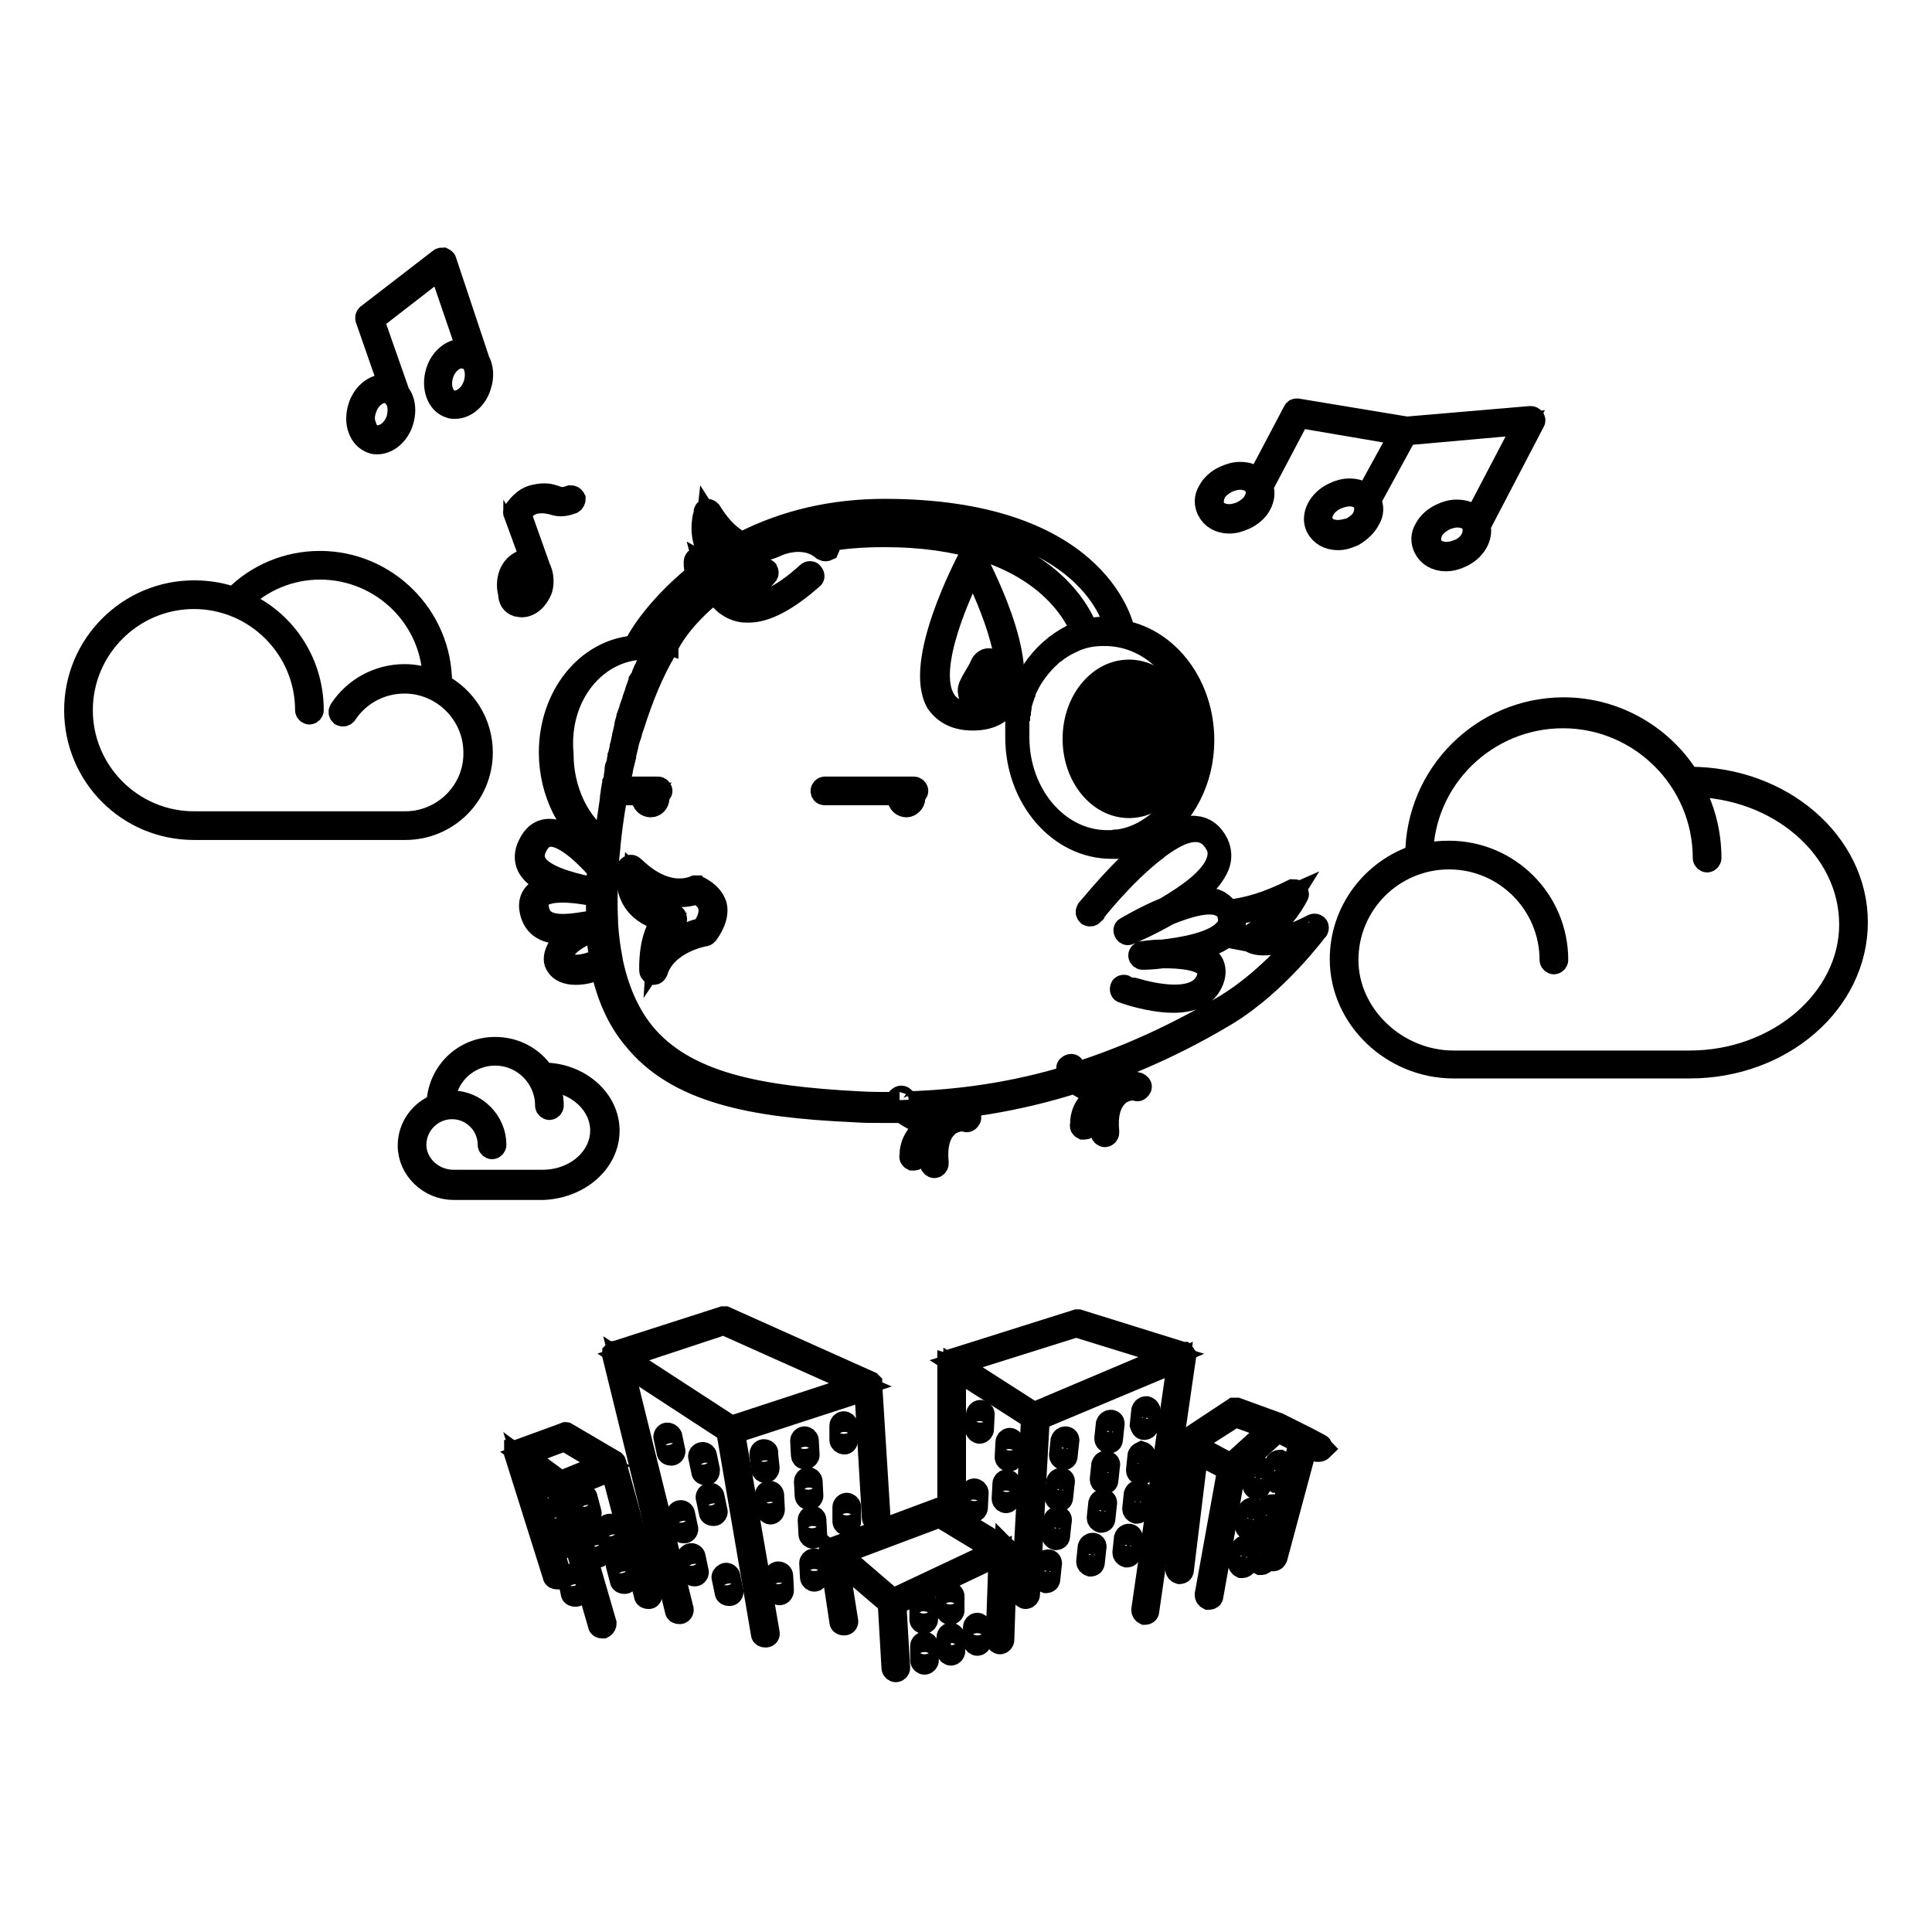 <?xml version="1.0" encoding="utf-8"?>
<!-- Svg Vector Icons : http://www.onlinewebfonts.com/icon -->
<!DOCTYPE svg PUBLIC "-//W3C//DTD SVG 1.1//EN" "http://www.w3.org/Graphics/SVG/1.1/DTD/svg11.dtd">
<svg version="1.1" xmlns="http://www.w3.org/2000/svg" xmlns:xlink="http://www.w3.org/1999/xlink" x="0px" y="0px" viewBox="0 0 256 256" enable-background="new 0 0 256 256" xml:space="preserve">
<g><g><path stroke-width="3" fill-opacity="0" stroke="#000000"  d="M128,39.2"/><path stroke-width="3" fill-opacity="0" stroke="#000000"  d="M85.2,105.8c0,0.6,0.5,1,1,1c0.6,0,1-0.5,1-1c0-0.2-0.1-0.4-0.2-0.6h0.2c0.2,0,0.4-0.2,0.4-0.4s-0.2-0.4-0.4-0.4h-5.4c-0.2,0-0.4,0.2-0.4,0.4s0.2,0.4,0.4,0.4h3.6C85.2,105.4,85.2,105.5,85.2,105.8z"/><path stroke-width="3" fill-opacity="0" stroke="#000000"  d="M92.4,117.5c-0.1,0-0.2,0-0.3,0c-0.7,0.3-1.4,0.4-2.1,0.4c-3.4,0-6-3-6.1-3c-0.1-0.1-0.3-0.2-0.4-0.1c-0.1,0-0.3,0.2-0.3,0.3c-0.2,2,0.2,3.7,1.3,4.9c1.1,1.2,2.5,1.7,3.5,1.9c-2,2-1.8,6.5-1.8,6.7c0,0.2,0.2,0.4,0.4,0.4c0,0,0,0,0,0c0.2,0,0.3-0.1,0.4-0.3c1.2-3.9,6.3-4.8,6.4-4.8c0.1,0,0.2-0.1,0.3-0.2c1-1.4,1.4-2.7,1.1-3.8C94.2,118.2,92.5,117.6,92.4,117.5z M93.1,123.1c-0.8,0.2-4.2,1-6,3.7c0.1-1.7,0.6-3.9,2.2-4.7c0.2-0.1,0.3-0.3,0.2-0.5c0-0.2-0.2-0.3-0.4-0.3c0,0-2.5-0.1-3.9-1.8c-0.8-0.9-1.2-2-1.1-3.4c1.1,1,3.3,2.6,6,2.6c0.7,0,1.5-0.1,2.2-0.4c0.4,0.2,1.4,0.7,1.7,1.8C94.2,121,93.9,122,93.1,123.1z"/><path stroke-width="3" fill-opacity="0" stroke="#000000"  d="M109.3,105.2h10c-0.1,0.2-0.2,0.4-0.2,0.6c0,0.6,0.5,1,1,1s1-0.5,1-1c0-0.2-0.1-0.4-0.2-0.6h0.2c0.2,0,0.4-0.2,0.4-0.4s-0.2-0.4-0.4-0.4h-11.8c-0.2,0-0.4,0.2-0.4,0.4S109,105.2,109.3,105.2z"/><path stroke-width="3" fill-opacity="0" stroke="#000000"  d="M142.3,97.9c0,5,3.3,9,7.3,9c4,0,7.3-4,7.3-9c0-5-3.3-9-7.3-9C145.6,88.9,142.3,92.9,142.3,97.9z M148.5,106.1h0.2v-8.5c0,0,0-1.3,0.9-1.3c0.9,0,0.9,1.3,0.9,1.3v8.5h0.2c-0.4,0.1-0.7,0.1-1.1,0.1C149.2,106.2,148.8,106.2,148.5,106.1z M149.6,89.5c3.7,0,6.7,3.8,6.7,8.4c0,3.9-2.2,7.2-5.1,8.1v-8.5c0-0.7-0.3-1.9-1.5-1.9c-1.2,0-1.5,1.3-1.5,1.9v8.5c-3-0.9-5.2-4.2-5.2-8.1C142.9,93.2,145.9,89.5,149.6,89.5z"/><path stroke-width="3" fill-opacity="0" stroke="#000000"  d="M147.3,103.2l0.5,0.3v-6.9c0-0.2,0.1-1.8,1.9-1.8c1.9,0,1.9,1.6,1.9,1.8v6.9l0.5-0.3c1.6-1.1,2.5-3.1,2.5-5.3c0-3.4-2.2-6.1-5-6.1c-2.7,0-5,2.7-5,6.1C144.6,100.1,145.6,102.1,147.3,103.2z M149.6,92.3c2.4,0,4.4,2.5,4.4,5.5c0,1.8-0.7,3.4-1.8,4.4v-5.7c0-0.8-0.5-2.4-2.5-2.4s-2.5,1.5-2.5,2.4v5.8c-1.2-1-1.9-2.7-1.9-4.5C145.2,94.8,147.2,92.3,149.6,92.3z"/><path stroke-width="3" fill-opacity="0" stroke="#000000"  d="M72.9,99.7c0,5.3,2.5,10.2,6.4,12.8c0,0.5-0.1,1.1-0.1,1.6c-1.9-2-4.3-4.1-6.4-4.1c-1.2,0-2.1,0.7-2.7,2c-0.5,1-0.5,2-0.1,2.8c0.6,1.2,2,2,3.7,2.6c-1.4,0.1-2.4,0.5-2.9,1.1c-0.4,0.5-0.6,1.1-0.5,1.9c0.3,2.1,1.7,3.2,4.2,3.2l0,0c0.7,0,1.4-0.1,2.1-0.2c-1.2,0.6-2.2,1.4-2.7,2.4c-0.5,1-0.4,1.7-0.1,2.1c0.4,0.7,1.3,1.1,2.5,1.1l0,0c1.1,0,2.3-0.3,3.4-0.9c0.8,3.8,2.2,7,4.3,9.5c5.7,7.1,15.7,9,29.1,9.6c1.3,0.1,2.6,0.1,4,0.1c0.8,0,1.6,0,2.4,0c0.8,0.6,2,1.3,3.6,1.8c-2.1,1.3-2.4,3.1-2.4,3.8c0,0.1,0,0.1,0,0.2c-0.1,0.2,0,0.4,0.2,0.5c0,0,0.1,0,0.2,0c0.2,0,0.3-0.1,0.4-0.2c0-0.1,0-0.2,0.1-0.4c0.1-0.7,0.3-2.4,2.6-3.5c-0.7,1.1-1,2.7-0.8,4.6c0,0.1,0,0.1,0,0.1c0,0.2,0.2,0.4,0.4,0.4s0.4-0.2,0.4-0.4c0,0,0-0.1,0-0.2c-0.2-2.1,0.2-3.7,1.2-4.7c0,0,0,0,0,0c0,0,0,0,0-0.1c1-0.7,1.9-0.9,2.6-0.7c0.2,0.1,0.4-0.1,0.5-0.3s-0.1-0.4-0.3-0.5c-1-0.3-2.1,0-3.4,0.9c-1.6-0.2-2.9-0.8-3.9-1.4c6.3-0.3,13.6-1.3,21.5-3.8c0.8,0.6,1.9,1.2,3.3,1.6c-2.2,1.3-2.4,3.1-2.4,3.8c0,0.1,0,0.1,0,0.2c-0.1,0.2,0,0.4,0.2,0.5c0,0,0.1,0,0.2,0c0.2,0,0.3-0.1,0.4-0.2c0-0.1,0-0.2,0.1-0.4c0.1-0.7,0.3-2.4,2.6-3.5c-0.7,1.1-1,2.7-0.8,4.6c0,0.1,0,0.1,0,0.1c0,0.2,0.2,0.4,0.4,0.4s0.4-0.2,0.4-0.4c0,0,0-0.1,0-0.2c-0.2-2.1,0.2-3.7,1.2-4.7c0,0,0,0,0,0c0,0,0,0,0-0.1c1-0.7,1.9-0.9,2.6-0.7c0.2,0.1,0.4-0.1,0.5-0.3c0.1-0.2-0.1-0.4-0.3-0.5c-1-0.3-2.1,0-3.4,0.9c-1.7-0.2-3-0.8-3.9-1.4c6.1-2,12.5-4.8,19-8.7c6.9-4.2,11.9-11.2,12-11.2c0.1-0.1,0.1-0.4,0-0.5c-0.1-0.1-0.3-0.2-0.5-0.1c-4.5,2.3-6.7,2.4-7.7,2.2c4-2.8,5.5-6,5.6-6.2c0.1-0.1,0-0.3-0.1-0.5c-0.1-0.1-0.3-0.1-0.5-0.1c-3.2,1.6-6.1,2.5-8.6,2.7c-0.3-0.5-0.7-0.9-1.2-1.2c-1.1-0.6-2.8-0.5-4.5,0c2-1.4,3.7-3.1,4.4-4.8c0.4-1,0.3-2-0.1-2.9c-0.7-1.4-1.7-2.1-3-2.2c-1.6-0.1-3.4,0.7-5.3,2c0.1-0.3,0.1-0.6,0.2-1c3.7-2.6,6.2-7.2,6.2-12.5c0-7.2-4.5-13.2-10.5-14.4c-0.3-1.5-4.1-16.1-31.7-16.1c-6.9,0-13.2,1.5-18.7,4.3c0,0-0.1,0-0.1,0.1c-1.6-0.7-3-2.1-4.3-4.2c-0.1-0.1-0.2-0.2-0.4-0.2c-0.2,0-0.3,0.1-0.3,0.3c0,0.1-0.9,3,0.6,5.2c0.3,0.4,0.6,0.7,1,1c-0.2,0.1-0.5,0.3-0.7,0.5c0,0-0.1,0.1-0.1,0.1c-0.5-0.1-1-0.3-1.5-0.6c-0.1-0.1-0.3-0.1-0.4,0c-0.1,0-0.2,0.2-0.2,0.3c0,0-0.1,0.8,0.3,1.7c-6,4.9-8.1,9.1-8.3,9.6C77.7,86.2,72.9,92.3,72.9,99.7z M74.6,122.6c-2.1,0-3.2-0.7-3.4-2.5c-0.1-0.5,0-0.9,0.3-1.2c0.5-0.5,1.5-0.8,3-0.8c0.9,0,2,0.1,3.2,0.3c0.2,0,0.4-0.1,0.5-0.3c0-0.2-0.1-0.4-0.3-0.5c-2.6-0.6-6.1-1.5-7-3.3c-0.3-0.6-0.3-1.3,0.1-2.1c0.5-1,1.1-1.5,2-1.5c1.5,0,3.7,1.6,6.3,4.5c-0.2,2.5-0.2,4.7-0.1,6.8C77.6,122.3,75.9,122.6,74.6,122.6L74.6,122.6L74.6,122.6z M76.4,128L76.4,128c-0.9,0-1.5-0.2-1.8-0.7c-0.2-0.4-0.1-0.9,0.1-1.3c0.7-1.3,2.7-2.3,4.4-2.9c0.1,1.4,0.3,2.7,0.5,4C78.6,127.6,77.4,128,76.4,128z M158.4,97.8c0,5.1-2.4,9.6-5.9,11.9c0,0,0,0,0,0c-1.3,0.9-2.8,1.5-4.3,1.7c0,0,0,0-0.1,0c-0.2,0-0.4,0-0.6,0.1c0,0-0.1,0-0.1,0c-0.2,0-0.5,0-0.7,0c-6.5,0-11.8-6.2-11.8-13.8c0-0.2,0-0.4,0-0.6c0-0.1,0-0.1,0-0.2c0-0.1,0-0.3,0-0.4c0-0.1,0-0.1,0-0.2c0-0.1,0-0.3,0-0.4c0-0.1,0-0.1,0-0.2c0-0.2,0-0.4,0.1-0.6c0,0,0-0.1,0-0.2c0-0.1,0-0.3,0.1-0.5c0-0.1,0-0.1,0-0.2c0-0.1,0.1-0.3,0.1-0.4c0-0.1,0-0.1,0-0.2c0-0.2,0.1-0.4,0.1-0.5c0,0,0,0,0,0c0.1-0.2,0.1-0.4,0.2-0.6c0,0,0,0,0,0c0.1-0.2,0.1-0.4,0.2-0.6c0,0,0,0,0-0.1c0.7-1.8,1.8-3.3,3.1-4.6c0,0,0,0,0,0c0.1-0.1,0.3-0.2,0.4-0.4c0,0,0,0,0,0c0.1-0.1,0.3-0.2,0.4-0.3c0.1-0.1,0.2-0.1,0.3-0.2c0,0,0,0,0.1-0.1c0.8-0.6,1.6-1,2.5-1.4c0,0,0,0,0,0c1.2-0.5,2.4-0.7,3.7-0.7C153.1,84,158.4,90.2,158.4,97.8z M147.9,83.3c-0.4,0-0.8-0.1-1.3-0.1c-0.9,0-1.8,0.1-2.6,0.3c-0.8-2.2-5.9-13.3-27-13.3c-3.3,0-6.5,0.3-9.4,1c0,0,0,0-0.1,0c-2.6-0.8-5.1,0.4-5.2,0.5c0,0-1.3,0.7-3.1,0.4c5.3-2.6,11.2-3.9,17.8-3.9C143.1,68.2,147.4,81.1,147.9,83.3z M96.4,74.5c-0.4,0-0.8,0-1.2,0c0.1-0.1,0.3-0.2,0.4-0.3C95.8,74.3,96.1,74.5,96.4,74.5z M99.7,74.9c0.2,0,0.3-0.2,0.3-0.5c0-0.2-0.2-0.4-0.4-0.4c-2.5,0-4.2-0.6-5.1-1.8c-0.8-1.1-0.8-2.6-0.7-3.5c1.4,2.2,3.1,3.5,5,4c2.3,0.6,3.9-0.4,4-0.4c0,0,3.6-1.8,6.3,0.5c0.2,0.1,0.4,0.1,0.6,0c0.1-0.2,0.1-0.4,0-0.6c-0.2-0.2-0.5-0.4-0.7-0.5c2.6-0.5,5.3-0.7,8.2-0.7c20.5,0,25.4,10.6,26.2,12.7c-1,0.3-1.9,0.8-2.8,1.4c0,0-0.1,0.1-0.1,0.1c-0.1,0.1-0.2,0.1-0.3,0.2c-0.1,0.1-0.2,0.1-0.3,0.2c0,0-0.1,0.1-0.1,0.1c-1.8,1.4-3.3,3.4-4.3,5.7c0,0,0,0,0,0.1c-0.1,0.2-0.1,0.4-0.2,0.6c0,0,0,0,0,0.1c-0.1,0.2-0.1,0.4-0.2,0.6c0,0,0,0,0,0.1c0,0.2-0.1,0.4-0.1,0.5c0,0.1,0,0.1,0,0.2c0,0.1-0.1,0.3-0.1,0.4c0,0.1,0,0.2,0,0.2c0,0.1-0.1,0.3-0.1,0.4c0,0.1,0,0.1,0,0.2c0,0.2-0.1,0.4-0.1,0.6c0,0.1,0,0.1,0,0.2c0,0.1,0,0.3,0,0.5c0,0.1,0,0.2,0,0.2c0,0.1,0,0.3,0,0.5c0,0.1,0,0.1,0,0.2c0,0.2,0,0.5,0,0.7c0,8,5.6,14.6,12.6,14.6c0.2,0,0.5,0,0.7,0c0,0,0.1,0,0.1,0c0.2,0,0.4,0,0.6,0c0,0,0,0,0.1,0c0.2,0,0.4-0.1,0.6-0.1h0c1.2-0.2,2.3-0.7,3.3-1.3c-0.1,0.4-0.1,0.7-0.2,1.1c-4.2,3.3-8.1,8.3-8.4,8.6c-0.1,0.2-0.1,0.4,0.1,0.6c0.2,0.1,0.4,0.1,0.6-0.1c0-0.1,4.1-5.3,8.3-8.5c0,0,0.1,0,0.1-0.1c2-1.5,3.9-2.6,5.6-2.4c1,0.1,1.8,0.7,2.4,1.8c0.4,0.7,0.4,1.5,0.1,2.3c-0.8,2.3-4,4.5-6.9,6.2c-2.7,1.1-5,2.5-5.2,2.6c-0.2,0.1-0.2,0.3-0.1,0.5c0.1,0.2,0.3,0.3,0.5,0.2c0.2-0.1,2.6-1.1,5.2-2.6c2.7-1.1,5.5-1.9,7-1.1c0.7,0.3,1,0.9,1.1,1.8c0,0.6-0.1,1.1-0.6,1.5c-1.5,1.7-5.6,2.4-8.3,2.7c-1.4,0-2.5,0.2-2.6,0.2c-0.2,0-0.4,0.2-0.4,0.4c0,0.2,0.2,0.4,0.4,0.4c0.1,0,1.2,0,2.7-0.2c2.2,0,4.7,0.2,5.7,1.2c0.3,0.4,0.4,0.8,0.3,1.4c-0.2,0.9-0.8,1.6-1.6,2c-3.1,1.6-9.3-0.7-9.4-0.7c-0.2-0.1-0.5,0-0.5,0.2c-0.1,0.2,0,0.5,0.2,0.5c0.2,0.1,3.6,1.3,6.7,1.3c1.2,0,2.4-0.2,3.3-0.7c1-0.5,1.7-1.4,2-2.5c0.2-0.8,0.1-1.6-0.4-2.2c-0.6-0.6-1.6-1-2.7-1.3c2.1-0.5,4.2-1.2,5.2-2.4c0.6-0.6,0.8-1.3,0.7-2.1c0-0.2,0-0.3-0.1-0.5c2.2-0.2,4.8-1,7.5-2.2c-0.8,1.3-2.5,3.4-5.3,5.2c-0.1,0.1-0.2,0.2-0.2,0.3c0,0.1,0,0.2,0.1,0.3c0.2,0.2,1.9,1.5,7.6-1.1c-1.8,2.2-5.8,6.7-10.7,9.7c-6.7,4-13.2,6.9-19.4,8.9c-0.6-0.4-0.9-0.8-0.9-0.8c-0.1-0.2-0.4-0.2-0.6,0c-0.2,0.1-0.2,0.4,0,0.6c0,0,0.2,0.2,0.6,0.6c-8,2.5-15.5,3.4-21.8,3.6c-0.4-0.4-0.7-0.6-0.7-0.6c-0.1-0.2-0.4-0.2-0.6,0c-0.2,0.1-0.2,0.4,0,0.6c0,0,0,0.1,0.1,0.1c-2,0-3.8,0-5.5-0.1c-13.1-0.7-23-2.5-28.5-9.3c-2-2.5-3.4-5.7-4.2-9.6c0,0,0-0.1,0-0.1c-0.3-1.5-0.5-3.1-0.6-4.7c0,0,0-0.1,0-0.1c0,0,0,0,0-0.1c-0.1-2.2-0.1-4.6,0.1-7.2c0,0,0-0.1,0-0.1c0-0.8,0.1-1.7,0.2-2.6c0,0,0,0,0-0.1c0.2-2.1,0.5-4.3,0.9-6.5c0.1-0.5,0.2-1,0.3-1.4c0.1-0.3,0.1-0.7,0.2-1c0-0.1,0-0.3,0.1-0.5c0.1-0.4,0.2-0.7,0.2-1.1c0-0.1,0-0.2,0.1-0.3c0.1-0.4,0.2-0.8,0.3-1.2c0,0,0-0.1,0-0.2c0.1-0.4,0.2-0.8,0.3-1.2c0,0,0-0.1,0-0.1c0.1-0.4,0.2-0.8,0.4-1.3c0,0,0,0,0,0c0.1-0.4,0.2-0.8,0.4-1.3v0c1.2-3.8,2.6-7.2,4.4-10.2l0,0c0,0,0-0.1,0.1-0.1c0-0.1,0-0.1,0-0.2c0.2-0.4,1.7-3.6,6.4-7.3c0.3,0.6,1.2,2.1,3.2,2.6c0.4,0.1,0.8,0.1,1.2,0.1c2.3,0,5.1-1.5,8.4-4.4c0.2-0.1,0.2-0.4,0-0.6c-0.1-0.2-0.4-0.2-0.6,0c-3.5,3.2-6.6,4.6-8.8,4c-1.2-0.3-1.9-1.1-2.3-1.6c3.6,0.6,5.7-2.3,5.7-2.3c0.1-0.1,0.1-0.3,0-0.5c-0.1-0.1-0.3-0.2-0.5-0.1c-4.3,1.6-6.1,1.2-7,0.6c-0.5-0.4-0.7-0.9-0.8-1.3C95.4,76,99.5,75,99.7,74.9z M99,76.9c-0.9,0.6-2.2,1.1-3.9,0.7c0,0,0.1-0.1,0.1-0.1C96.2,77.5,97.5,77.3,99,76.9z M92.6,76.3c0.1,0.1,0.2,0.2,0.4,0.4c0.3,0.3,0.7,0.4,1.2,0.6c-4.7,3.7-6.5,6.9-7,7.8h-2.3C85.7,83.7,87.9,80.2,92.6,76.3z M85.5,85.9c0.4,0,0.8,0,1.2,0.1c0,0,0,0,0,0.1c-0.1,0.3-0.3,0.5-0.4,0.8c0,0.1-0.1,0.2-0.1,0.3c-0.1,0.3-0.3,0.5-0.4,0.8c0,0.1-0.1,0.2-0.1,0.3c-0.1,0.3-0.3,0.5-0.4,0.8c0,0.1-0.1,0.2-0.1,0.3c-0.1,0.3-0.2,0.5-0.4,0.8c0,0.1-0.1,0.2-0.1,0.3c-0.1,0.3-0.2,0.5-0.3,0.8c0,0.1-0.1,0.2-0.1,0.4c-0.1,0.3-0.2,0.5-0.3,0.8c0,0.1-0.1,0.3-0.1,0.4c-0.1,0.3-0.2,0.5-0.3,0.8c0,0.1-0.1,0.3-0.1,0.4c-0.1,0.3-0.2,0.5-0.3,0.8c0,0.1-0.1,0.3-0.1,0.5c-0.1,0.3-0.2,0.5-0.2,0.8c0,0.2-0.1,0.3-0.1,0.5c-0.1,0.3-0.1,0.5-0.2,0.8c0,0.2-0.1,0.4-0.1,0.6c-0.1,0.3-0.1,0.5-0.2,0.8c0,0.2-0.1,0.4-0.1,0.6c-0.1,0.2-0.1,0.5-0.2,0.7c0,0.2-0.1,0.4-0.1,0.6c0,0.2-0.1,0.5-0.2,0.7s-0.1,0.5-0.1,0.7c0,0.2-0.1,0.5-0.1,0.7c0,0.3-0.1,0.6-0.2,0.8c0,0.2-0.1,0.4-0.1,0.6c-0.1,0.4-0.1,0.8-0.2,1.3c0,0.1,0,0.1,0,0.2c-0.3,2.1-0.6,4-0.8,5.9c-3.6-2.5-5.7-7-5.7-11.8C73.8,92.1,79,85.9,85.5,85.9z"/><path stroke-width="3" fill-opacity="0" stroke="#000000"  d="M128.9,95.3c2.1,0,3.7-0.7,4.5-2.2c3.2-5.3-3.9-18.5-4.2-19.1l-0.4-0.7l-0.4,0.7c-0.3,0.6-7.3,13.8-4.2,19.1C125.2,94.5,126.7,95.3,128.9,95.3z M128.9,75.1c1.4,2.8,6.4,13.3,3.8,17.6c-0.7,1.2-2,1.8-3.8,1.8s-3.1-0.6-3.8-1.8C122.5,88.4,127.5,77.9,128.9,75.1z"/><path stroke-width="3" fill-opacity="0" stroke="#000000"  d="M130,93.8c0.5,0,1-0.4,1.5-1.1c1.6-2.3,1-3.9,0.7-4.4c-0.3-0.6-0.7-0.9-1.2-0.9c-0.4,0-0.8,0.3-1,0.8c-0.1,0.3-0.4,0.8-0.7,1.3c-0.6,1-0.9,1.6-0.9,2C128.5,92.6,129,93.8,130,93.8z M130,90c0.3-0.6,0.6-1.1,0.7-1.5c0-0.1,0.1-0.3,0.2-0.3c0.1,0,0.3,0.1,0.5,0.4c0.4,0.7,0.4,2-0.7,3.5c-0.5,0.7-0.7,0.7-0.8,0.7c-0.3,0-0.6-0.7-0.7-1.3C129.3,91.4,129.8,90.6,130,90z"/><path stroke-width="3" fill-opacity="0" stroke="#000000"  d="M181.4,68.8c0.5-0.8,0.5-1.7,0.1-2.5l0,0l4.8-8.8c0,0,0,0,0.1,0l15.7-1.4l-6.6,12.6c-0.6-0.7-1.4-1-2.5-1c-0.7,0-1.4,0.2-2,0.5c-0.9,0.4-1.7,1.1-2.1,1.9c-0.5,0.8-0.5,1.7-0.1,2.5c0.5,1,1.5,1.6,2.8,1.6c0.7,0,1.4-0.2,2-0.5c1.8-0.8,2.8-2.6,2.4-4l7.2-13.8c0.1-0.1,0.1-0.3,0-0.4c-0.1-0.1-0.2-0.2-0.4-0.2l-16.4,1.4l-14.5-2.4c-0.2,0-0.3,0-0.4,0.2l-4.8,9.1c-0.6-0.6-1.4-0.9-2.4-0.9c-0.7,0-1.3,0.2-2,0.5c-0.9,0.4-1.7,1.1-2.1,1.9c-0.5,0.8-0.5,1.7-0.1,2.5c0.5,1,1.5,1.6,2.8,1.6c0.7,0,1.3-0.2,2-0.5c0.9-0.4,1.7-1.1,2.1-1.9c0.4-0.8,0.5-1.6,0.2-2.3l4.9-9.3l13.5,2.3l-4.5,8.2c-0.6-0.5-1.3-0.8-2.3-0.8c-0.7,0-1.4,0.2-2,0.5c-2,0.9-3,2.9-2.3,4.4c0.5,1,1.5,1.6,2.8,1.6c0.7,0,1.3-0.2,2-0.5C180.3,70.3,181,69.6,181.4,68.8z M193.4,72.9c-0.5,0.2-1.1,0.4-1.7,0.4c-1,0-1.8-0.4-2.1-1.1c-0.2-0.5-0.2-1.1,0.1-1.8c0.3-0.7,1-1.2,1.7-1.6c0.5-0.2,1.1-0.4,1.7-0.4c1,0,1.8,0.4,2.1,1.1c0,0,0,0,0,0c0,0,0,0.1,0,0.1C195.6,70.9,194.8,72.3,193.4,72.9z M166.3,66.3c-0.3,0.7-1,1.2-1.7,1.6c-0.5,0.2-1.1,0.4-1.7,0.4c-1,0-1.8-0.4-2.1-1.1c-0.2-0.5-0.2-1.1,0.1-1.8c0.3-0.7,1-1.2,1.7-1.6c0.5-0.2,1.1-0.4,1.7-0.4c1,0,1.8,0.4,2.1,1.1C166.7,65.1,166.6,65.7,166.3,66.3z M177.3,70.4c-1,0-1.8-0.4-2.1-1.1c-0.5-1.1,0.3-2.6,1.9-3.3c0.5-0.2,1.1-0.4,1.7-0.4c0.8,0,1.5,0.3,1.9,0.8c0,0.1,0.1,0.2,0.1,0.3c0.2,0.5,0.2,1.1-0.1,1.8c-0.3,0.7-1,1.2-1.7,1.6C178.5,70.2,177.9,70.4,177.3,70.4z"/><path stroke-width="3" fill-opacity="0" stroke="#000000"  d="M49.3,58.6c0.2,0.1,0.5,0.1,0.7,0.1c1.4,0,2.8-1.2,3.3-2.9c0.3-1,0.3-2,0-2.8c-0.1-0.3-0.3-0.6-0.5-0.9l-3.4-9.7l8.9-6.9l3.8,11.1c-0.1,0-0.1-0.1-0.2-0.1c-0.2-0.1-0.5-0.1-0.7-0.1c-1.4,0-2.8,1.2-3.3,2.9c-0.6,2,0.1,4.1,1.7,4.6c0.2,0.1,0.5,0.1,0.7,0.1c1.4,0,2.8-1.2,3.3-2.9c0.4-1.2,0.3-2.4-0.2-3.3c0,0,0,0,0,0L59,34.6c0-0.1-0.1-0.2-0.3-0.3c-0.1,0-0.3,0-0.4,0.1l-9.6,7.4c-0.1,0.1-0.2,0.3-0.1,0.5l3.1,8.9c0,0,0,0-0.1,0c-0.2-0.1-0.5-0.1-0.7-0.1c-1.4,0-2.8,1.2-3.3,2.9c-0.3,1-0.3,2,0,2.8C47.9,57.7,48.5,58.3,49.3,58.6z M62.9,50.9c-0.5,1.6-1.9,2.6-3.1,2.3c-1.2-0.4-1.7-2-1.2-3.6c0.4-1.3,1.5-2.3,2.6-2.3c0.2,0,0.3,0,0.5,0.1C62.9,47.6,63.4,49.3,62.9,50.9z M48.4,54.2c0.4-1.3,1.5-2.3,2.6-2.3c0.2,0,0.3,0,0.5,0.1c0.3,0.1,0.6,0.3,0.8,0.5l0.1,0.2c0,0.1,0.1,0.2,0.2,0.2c0,0.1,0.1,0.2,0.1,0.3c0.2,0.7,0.2,1.5,0,2.3c-0.5,1.6-1.9,2.6-3.1,2.3c-0.6-0.2-1-0.6-1.2-1.3C48.1,55.8,48.1,55,48.4,54.2z"/><path stroke-width="3" fill-opacity="0" stroke="#000000"  d="M68.5,80.2c0.2,0,0.4,0.1,0.6,0.1c1.1,0,2.1-0.9,2.6-2.2c0.2-0.7,0.2-1.5,0-2.2c-0.1-0.2-0.1-0.4-0.2-0.5l-2.6-7.3c0.2-0.4,1-1.3,2-1.5c1.2-0.2,1.7,0,2.3,0.1c0.6,0.2,1.3,0.4,2.6-0.1c0.2-0.1,0.3-0.3,0.3-0.5c-0.1-0.2-0.3-0.3-0.5-0.3c-1.1,0.4-1.6,0.2-2.1,0c-0.6-0.2-1.3-0.4-2.6-0.1c-1.7,0.3-2.6,2-2.7,2c0,0.1-0.1,0.2,0,0.3l2.3,6.3c-1.2-0.3-2.6,0.6-3,2.1c-0.2,0.7-0.2,1.5,0,2.2C67.5,79.5,67.9,80,68.5,80.2z M68,76.9c0.3-1,1.1-1.6,1.8-1.6c0.1,0,0.2,0,0.3,0c0.2,0.1,0.5,0.2,0.6,0.5v0c0,0,0,0.1,0.1,0.1c0,0.1,0.1,0.2,0.1,0.2c0.2,0.5,0.2,1.1,0,1.6c-0.4,1.1-1.3,1.9-2.1,1.6c-0.4-0.1-0.7-0.4-0.8-0.9C67.8,78.1,67.8,77.5,68,76.9z"/><path stroke-width="3" fill-opacity="0" stroke="#000000"  d="M223.9,103.1c-0.1,0-0.1,0-0.2,0c-3.4-5.5-9.6-9.2-16.5-9.2c-10.7,0-19.5,8.7-19.5,19.5c-5.8,1.9-10,7.3-10,13.7c0,7.8,6.8,14.3,14.9,14.3h31.3c12.2,0,22.1-8.6,22.1-19.2C246,111.7,236.1,103.1,223.9,103.1z M223.9,140.7h-31.3c-7.6,0-14.1-6.2-14.1-13.5c0-7.5,6.1-13.5,13.5-13.5c7.5,0,13.5,6.1,13.5,13.5c0,0.2,0.2,0.4,0.4,0.4s0.4-0.2,0.4-0.4c0-7.9-6.4-14.3-14.3-14.3c-1.2,0-2.4,0.1-3.6,0.5c0.1-10.2,8.5-18.4,18.7-18.4c10.3,0,18.7,8.4,18.7,18.7c0,0.2,0.2,0.4,0.4,0.4s0.4-0.2,0.4-0.4c0-3.5-0.9-6.7-2.5-9.6c11.6,0.1,21.1,8.3,21.1,18.4C245.2,132.4,235.6,140.7,223.9,140.7z"/><path stroke-width="3" fill-opacity="0" stroke="#000000"  d="M80.6,149.8c0-4.1-3.9-7.5-8.6-7.5c-1.4-2.1-3.7-3.4-6.4-3.4c-4.2,0-7.5,3.3-7.6,7.5c-2.2,0.8-3.8,2.9-3.8,5.4c0,3.1,2.7,5.7,5.9,5.7H72C76.7,157.3,80.6,154,80.6,149.8z M55,151.7c0-2.7,2.2-4.9,4.9-4.9s4.9,2.2,4.9,4.9c0,0.2,0.2,0.4,0.4,0.4s0.4-0.2,0.4-0.4c0-3.1-2.6-5.7-5.7-5.7c-0.4,0-0.7,0-1.1,0.1c0.2-3.6,3.2-6.4,6.8-6.4c3.8,0,6.8,3.1,6.8,6.8c0,0.2,0.2,0.4,0.4,0.4s0.4-0.2,0.4-0.4c0-1.2-0.3-2.4-0.8-3.4c4.1,0.2,7.3,3.2,7.3,6.7c0,3.7-3.5,6.7-7.8,6.7H60.1C57.3,156.5,55,154.3,55,151.7z"/><path stroke-width="3" fill-opacity="0" stroke="#000000"  d="M156.9,179.5C156.9,179.4,156.9,179.4,156.9,179.5c0-0.1-0.1-0.2-0.1-0.2c0,0-0.1,0-0.1,0l0,0c0,0,0,0,0,0l-13.8-4.3c-0.1,0-0.2,0-0.2,0l-16.8,5.3l0,0c-0.1,0-0.1,0.1-0.2,0.1c0,0,0,0,0,0c0,0,0,0,0,0.1c0,0,0,0,0,0c0,0,0,0.1,0,0.1l0,0c0,0,0,0,0,0c0,0,0,0,0,0l0,17.7c0,0.2,0.2,0.4,0.4,0.4l0,0c0.2,0,0.4-0.2,0.4-0.4l0-17l10.3,6.6l-1.3,23.4c0,0.2,0.2,0.4,0.4,0.4h0c0.2,0,0.4-0.2,0.4-0.4l1.3-23.3l18.6-7.8l-4.8,33.1c0,0.2,0.1,0.4,0.3,0.5c0,0,0,0,0,0c0.2,0,0.4-0.1,0.4-0.3l4.9-33.8C156.9,179.6,156.9,179.5,156.9,179.5z M137,187.3l-10.3-6.6l15.9-5l12.6,3.9L137,187.3z"/><path stroke-width="3" fill-opacity="0" stroke="#000000"  d="M174.9,191.5l-1.9-1l0,0l-3.6-1.8h0c0,0,0,0,0,0l-5.5-2c-0.1,0-0.2,0-0.4,0L157,191c-0.1,0.1-0.2,0.2-0.2,0.4c0,0.1,0.1,0.3,0.2,0.3l0.8,0.4l-1.9,15.8c0,0.2,0.1,0.4,0.4,0.5c0,0,0,0,0,0c0.2,0,0.4-0.1,0.4-0.4l1.9-15.5l4.2,2.2l-3,16.6c0,0.2,0.1,0.4,0.3,0.5c0,0,0,0,0.1,0c0.2,0,0.4-0.1,0.4-0.3l3-16.7l5.7-5.2l3,1.5l-4,15.1c0,0.2,0.1,0.4,0.3,0.5c0,0,0.1,0,0.1,0c0.2,0,0.3-0.1,0.4-0.3l4-14.9l1.5,0.7c0,0,0.1,0,0.2,0c0.1,0,0.3-0.1,0.4-0.2C175.1,191.9,175.1,191.6,174.9,191.5z M163.1,194.1l-5.2-2.8l5.8-3.7l4.7,1.7L163.1,194.1z"/><path stroke-width="3" fill-opacity="0" stroke="#000000"  d="M97.2,189.8l17.5-5.7l1,17c0,0.2,0.2,0.4,0.4,0.4h0c0.2,0,0.4-0.2,0.4-0.4l-1.1-17.6c0,0,0,0,0-0.1c0,0,0,0,0,0s0-0.1,0-0.1c0,0,0,0,0,0c0,0,0,0,0,0c0,0,0,0-0.1-0.1c0,0,0,0,0,0s0,0,0,0l-19.2-8.6c-0.1,0-0.2,0-0.3,0l-14.3,4.6c0,0,0,0,0,0s0,0-0.1,0c0,0,0,0,0,0c0,0,0,0-0.1,0.1c0,0,0,0,0,0c0,0,0,0,0,0.1v0c0,0,0,0.1,0,0.1l0,0l0,0c0,0,0,0,0,0.1v0v0l8.3,33.8c0,0.2,0.2,0.3,0.4,0.3c0,0,0.1,0,0.1,0c0.2,0,0.4-0.3,0.3-0.5l-8.1-32.8l14.1,9.2l4.6,26.9c0,0.2,0.2,0.3,0.4,0.3c0,0,0,0,0.1,0c0.2,0,0.4-0.2,0.3-0.5L97.2,189.8z M95.9,175.4l18.1,8.1l-17.1,5.6l-14.3-9.3L95.9,175.4z"/><path stroke-width="3" fill-opacity="0" stroke="#000000"  d="M81.5,193.9C81.5,193.9,81.5,193.9,81.5,193.9C81.5,193.9,81.5,193.9,81.5,193.9c0-0.1,0-0.1-0.1-0.2l0,0c0,0,0,0,0,0c0,0,0,0,0,0l-6.3-3.7c-0.1-0.1-0.2-0.1-0.3,0l-6.3,2.3c0,0,0,0,0,0c0,0,0,0-0.1,0c0,0,0,0,0,0c0,0,0,0-0.1,0l0,0c0,0,0,0,0,0.1v0c0,0,0,0,0,0.1c0,0,0,0,0,0l0,0c0,0,0,0.1,0,0.1v0c0,0,0,0,0,0l5.1,16.2c0,0.2,0.2,0.3,0.4,0.3c0,0,0.1,0,0.1,0c0.2-0.1,0.3-0.3,0.3-0.5l-4.7-14.9l4.6,3.4l5.3,18.2c0,0.2,0.2,0.3,0.4,0.3c0,0,0.1,0,0.1,0c0.2-0.1,0.3-0.3,0.3-0.5l-5.2-17.9l6.1-2.5l4.4,16.7c0,0.2,0.2,0.3,0.4,0.3c0,0,0.1,0,0.1,0c0.2,0,0.3-0.3,0.3-0.5L81.5,193.9z M74.3,196.4l-4.9-3.6l5.4-2l5.4,3.2L74.3,196.4z"/><path stroke-width="3" fill-opacity="0" stroke="#000000"  d="M133.3,205.3L133.3,205.3L133.3,205.3L133.3,205.3L133.3,205.3L133.3,205.3L133.3,205.3c0-0.1-0.1-0.1-0.2-0.2l-8.4-5.1c-0.1-0.1-0.2-0.1-0.4,0l-14.2,5.3l0,0c0,0,0,0-0.1,0c0,0,0,0,0,0c0,0,0,0,0,0l0,0c0,0,0,0,0,0.1l0,0c0,0,0,0,0,0.1l0,0c0,0,0,0,0,0c0,0,0,0,0,0.1v0c0,0,0,0,0,0l1.4,9.3c0,0.2,0.2,0.3,0.4,0.3c0,0,0,0,0.1,0c0.2,0,0.4-0.2,0.3-0.5l-1.3-8.2l6.9,5.9l0.5,8.6c0,0.2,0.2,0.4,0.4,0.4h0c0.2,0,0.4-0.2,0.4-0.4l-0.5-8.5l13.9-6.6l-0.4,11.4c0,0.2,0.2,0.4,0.4,0.4c0,0,0,0,0,0c0.2,0,0.4-0.2,0.4-0.4l0.4-12C133.4,205.4,133.3,205.4,133.3,205.3L133.3,205.3z M118.3,212l-7.1-6.1l13.3-5l7.6,4.6L118.3,212z"/><path stroke-width="3" fill-opacity="0" stroke="#000000"  d="M122.5,217.7L122.5,217.7c-0.2,0-0.4,0.2-0.4,0.4v1.9c0,0.2,0.2,0.4,0.4,0.4l0,0c0.2,0,0.4-0.2,0.4-0.4v-1.9C122.9,217.9,122.7,217.7,122.5,217.7z"/><path stroke-width="3" fill-opacity="0" stroke="#000000"  d="M126,216.5c-0.2,0-0.4,0.2-0.4,0.4v1.9c0,0.2,0.2,0.4,0.4,0.4l0,0c0.2,0,0.4-0.2,0.4-0.4v-1.9C126.4,216.7,126.2,216.6,126,216.5z"/><path stroke-width="3" fill-opacity="0" stroke="#000000"  d="M129.5,215.2L129.5,215.2c-0.2,0-0.4,0.2-0.4,0.4v1.9c0,0.2,0.2,0.4,0.4,0.4l0,0c0.2,0,0.4-0.2,0.4-0.4v-1.9C129.9,215.4,129.7,215.2,129.5,215.2z"/><path stroke-width="3" fill-opacity="0" stroke="#000000"  d="M122.4,215c0.2,0,0.4-0.2,0.4-0.4v-1.9c0-0.2-0.2-0.4-0.4-0.4c-0.2,0-0.4,0.2-0.4,0.4v1.9C122,214.8,122.2,215,122.4,215z"/><path stroke-width="3" fill-opacity="0" stroke="#000000"  d="M125.9,213.8L125.9,213.8c0.2,0,0.4-0.2,0.4-0.4v-1.9c0-0.2-0.2-0.4-0.4-0.4l0,0c-0.2,0-0.4,0.2-0.4,0.4v1.9C125.5,213.6,125.7,213.8,125.9,213.8z"/><path stroke-width="3" fill-opacity="0" stroke="#000000"  d="M102.4,198.1c0-0.2-0.2-0.4-0.5-0.4c-0.2,0-0.4,0.2-0.4,0.5l0.2,1.9c0,0.2,0.2,0.4,0.4,0.4c0,0,0,0,0,0c0.2,0,0.4-0.2,0.4-0.5L102.4,198.1z"/><path stroke-width="3" fill-opacity="0" stroke="#000000"  d="M107.6,198.2l-0.1-1.9c0-0.2-0.2-0.4-0.4-0.4c-0.2,0-0.4,0.2-0.4,0.4l0.1,1.9c0,0.2,0.2,0.4,0.4,0.4h0C107.4,198.6,107.6,198.4,107.6,198.2z"/><path stroke-width="3" fill-opacity="0" stroke="#000000"  d="M101.2,192.2c-0.2,0-0.4,0.2-0.4,0.5l0.2,1.9c0,0.2,0.2,0.4,0.4,0.4c0,0,0,0,0,0c0.2,0,0.4-0.2,0.4-0.5l-0.2-1.9C101.7,192.4,101.5,192.2,101.2,192.2z"/><path stroke-width="3" fill-opacity="0" stroke="#000000"  d="M106.7,193.2c0.2,0,0.4-0.2,0.4-0.4l-0.1-1.9c0-0.2-0.2-0.4-0.4-0.4c-0.2,0-0.4,0.2-0.4,0.4l0.1,1.9C106.3,193,106.4,193.2,106.7,193.2L106.7,193.2z"/><path stroke-width="3" fill-opacity="0" stroke="#000000"  d="M112.2,190.8v-1.9c0-0.2-0.2-0.4-0.4-0.4l0,0c-0.2,0-0.4,0.2-0.4,0.4v1.9c0,0.2,0.2,0.4,0.4,0.4l0,0C112,191.3,112.2,191.1,112.2,190.8z"/><path stroke-width="3" fill-opacity="0" stroke="#000000"  d="M107.7,203.7L107.7,203.7c0.2,0,0.4-0.2,0.4-0.4l-0.1-1.9c0-0.2-0.2-0.4-0.4-0.4c-0.2,0-0.4,0.2-0.4,0.4l0.1,1.9C107.3,203.5,107.5,203.7,107.7,203.7z"/><path stroke-width="3" fill-opacity="0" stroke="#000000"  d="M112.2,202L112.2,202c0.2,0,0.4-0.2,0.4-0.4l0-1.9c0-0.2-0.2-0.4-0.4-0.4l0,0c-0.2,0-0.4,0.2-0.4,0.4l0,1.9C111.8,201.8,112,202,112.2,202z"/><path stroke-width="3" fill-opacity="0" stroke="#000000"  d="M103.6,208.8c0-0.2-0.2-0.4-0.5-0.4c-0.2,0-0.4,0.2-0.4,0.5l0.2,1.9c0,0.2,0.2,0.4,0.4,0.4c0,0,0,0,0,0c0.2,0,0.4-0.2,0.4-0.5L103.6,208.8z"/><path stroke-width="3" fill-opacity="0" stroke="#000000"  d="M107.8,206.7c-0.2,0-0.4,0.2-0.4,0.4l0.1,1.9c0,0.2,0.2,0.4,0.4,0.4h0c0.2,0,0.4-0.2,0.4-0.4l-0.1-1.9C108.2,206.8,108,206.6,107.8,206.7z"/><path stroke-width="3" fill-opacity="0" stroke="#000000"  d="M146.6,193.7c-0.2,0-0.4,0.1-0.5,0.4l-0.2,1.9c0,0.2,0.1,0.4,0.4,0.5c0,0,0,0,0,0c0.2,0,0.4-0.1,0.4-0.4l0.2-1.9C147,193.9,146.8,193.8,146.6,193.7z"/><path stroke-width="3" fill-opacity="0" stroke="#000000"  d="M150.9,192.9l-0.2,1.9c0,0.2,0.1,0.4,0.4,0.5c0,0,0,0,0,0c0.2,0,0.4-0.1,0.4-0.4l0.2-1.9c0-0.2-0.1-0.4-0.4-0.5C151.1,192.6,150.9,192.7,150.9,192.9z"/><path stroke-width="3" fill-opacity="0" stroke="#000000"  d="M147.2,188.3c-0.2,0-0.4,0.1-0.5,0.4l-0.2,1.9c0,0.2,0.1,0.4,0.4,0.5c0,0,0,0,0,0c0.2,0,0.4-0.1,0.4-0.4l0.2-1.9C147.6,188.5,147.4,188.3,147.2,188.3z"/><path stroke-width="3" fill-opacity="0" stroke="#000000"  d="M151.6,189.3C151.6,189.3,151.6,189.3,151.6,189.3c0.2,0,0.4-0.1,0.5-0.4l0.2-1.9c0-0.2-0.1-0.4-0.4-0.5c-0.2,0-0.4,0.1-0.5,0.4l-0.2,1.9C151.3,189.1,151.4,189.3,151.6,189.3z"/><path stroke-width="3" fill-opacity="0" stroke="#000000"  d="M140.6,196c-0.2,0-0.4,0.1-0.5,0.4l-0.2,1.9c0,0.2,0.1,0.4,0.4,0.5c0,0,0,0,0,0c0.2,0,0.4-0.1,0.4-0.4l0.2-1.9C141,196.2,140.9,196,140.6,196z"/><path stroke-width="3" fill-opacity="0" stroke="#000000"  d="M141.2,190.5c-0.2,0-0.4,0.1-0.5,0.4l-0.2,1.9c0,0.2,0.1,0.4,0.4,0.5c0,0,0,0,0,0c0.2,0,0.4-0.1,0.4-0.4l0.2-1.9C141.6,190.7,141.4,190.5,141.2,190.5z"/><path stroke-width="3" fill-opacity="0" stroke="#000000"  d="M140.2,201.1c-0.2,0-0.4,0.1-0.5,0.4l-0.2,1.9c0,0.2,0.1,0.4,0.4,0.5c0,0,0,0,0,0c0.2,0,0.4-0.1,0.4-0.4l0.2-1.9C140.6,201.3,140.5,201.1,140.2,201.1z"/><path stroke-width="3" fill-opacity="0" stroke="#000000"  d="M146.2,198.8c-0.2,0-0.4,0.1-0.5,0.4l-0.2,1.9c0,0.2,0.1,0.4,0.4,0.5c0,0,0,0,0,0c0.2,0,0.4-0.1,0.4-0.4l0.2-1.9C146.6,199,146.4,198.8,146.2,198.8z"/><path stroke-width="3" fill-opacity="0" stroke="#000000"  d="M150.9,197.6c-0.2,0-0.4,0.1-0.5,0.4l-0.2,1.9c0,0.2,0.1,0.4,0.4,0.5c0,0,0,0,0,0c0.2,0,0.4-0.1,0.4-0.4l0.2-1.9C151.3,197.9,151.2,197.7,150.9,197.6z"/><path stroke-width="3" fill-opacity="0" stroke="#000000"  d="M166,199.9c-0.2,0-0.4,0.1-0.5,0.3l-0.4,1.9c0,0.2,0.1,0.4,0.3,0.5c0,0,0,0,0.1,0c0.2,0,0.4-0.1,0.4-0.3l0.4-1.9C166.3,200.2,166.2,199.9,166,199.9z"/><path stroke-width="3" fill-opacity="0" stroke="#000000"  d="M168.4,201.9l0.4-1.9c0-0.2-0.1-0.4-0.3-0.5c-0.2,0-0.4,0.1-0.5,0.3l-0.4,1.9c0,0.2,0.1,0.4,0.3,0.5c0,0,0,0,0.1,0C168.2,202.2,168.4,202.1,168.4,201.9z"/><path stroke-width="3" fill-opacity="0" stroke="#000000"  d="M166.9,196.9l0.4-1.9c0-0.2-0.1-0.4-0.3-0.5c-0.2,0-0.4,0.1-0.5,0.3l-0.4,1.9c0,0.2,0.1,0.4,0.3,0.5c0,0,0,0,0.1,0C166.7,197.2,166.9,197.1,166.9,196.9z"/><path stroke-width="3" fill-opacity="0" stroke="#000000"  d="M169,196.3C169,196.3,169.1,196.3,169,196.3c0.3,0,0.4-0.1,0.5-0.3l0.4-1.9c0-0.2-0.1-0.4-0.3-0.5c-0.2,0-0.4,0.1-0.5,0.3l-0.4,1.9C168.6,196,168.8,196.2,169,196.3z"/><path stroke-width="3" fill-opacity="0" stroke="#000000"  d="M165.1,204.9c-0.2,0-0.4,0.1-0.5,0.3l-0.4,1.9c0,0.2,0.1,0.4,0.3,0.5c0,0,0,0,0.1,0c0.2,0,0.4-0.1,0.4-0.3l0.4-1.9C165.5,205.2,165.4,205,165.1,204.9z"/><path stroke-width="3" fill-opacity="0" stroke="#000000"  d="M167.6,204.5c-0.2,0-0.4,0.1-0.5,0.3l-0.4,1.9c0,0.2,0.1,0.4,0.3,0.5c0,0,0,0,0.1,0c0.2,0,0.4-0.1,0.4-0.3l0.4-1.9C168,204.8,167.9,204.6,167.6,204.5z"/><path stroke-width="3" fill-opacity="0" stroke="#000000"  d="M138.9,206.8c-0.2,0-0.4,0.1-0.5,0.4l-0.2,1.9c0,0.2,0.1,0.4,0.4,0.5c0,0,0,0,0,0c0.2,0,0.4-0.1,0.4-0.4l0.2-1.9C139.3,207,139.1,206.8,138.9,206.8z"/><path stroke-width="3" fill-opacity="0" stroke="#000000"  d="M144.8,204.6c-0.2,0-0.4,0.1-0.5,0.4l-0.2,1.9c0,0.2,0.1,0.4,0.4,0.5c0,0,0,0,0,0c0.2,0,0.4-0.1,0.4-0.4l0.2-1.9C145.2,204.8,145,204.6,144.8,204.6z"/><path stroke-width="3" fill-opacity="0" stroke="#000000"  d="M149.6,203.4c-0.2,0-0.4,0.1-0.5,0.4l-0.2,1.9c0,0.2,0.1,0.4,0.4,0.5c0,0,0,0,0,0c0.2,0,0.4-0.1,0.4-0.4l0.2-1.9C150,203.6,149.8,203.4,149.6,203.4z"/><path stroke-width="3" fill-opacity="0" stroke="#000000"  d="M94.5,198.3c0-0.2-0.3-0.4-0.5-0.3c-0.2,0-0.4,0.3-0.3,0.5l0.4,1.9c0,0.2,0.2,0.3,0.4,0.3c0,0,0,0,0.1,0c0.2,0,0.4-0.3,0.3-0.5L94.5,198.3z"/><path stroke-width="3" fill-opacity="0" stroke="#000000"  d="M93.9,194.8l-0.4-1.9c0-0.2-0.3-0.4-0.5-0.3c-0.2,0-0.4,0.3-0.3,0.5l0.4,1.9c0,0.2,0.2,0.3,0.4,0.3c0,0,0,0,0.1,0C93.8,195.3,93.9,195.1,93.9,194.8z"/><path stroke-width="3" fill-opacity="0" stroke="#000000"  d="M88.4,190c-0.2,0-0.4,0.3-0.3,0.5l0.4,1.9c0,0.2,0.2,0.3,0.4,0.3c0,0,0,0,0.1,0c0.2,0,0.4-0.3,0.3-0.5l-0.4-1.9C88.8,190.1,88.6,190,88.4,190z"/><path stroke-width="3" fill-opacity="0" stroke="#000000"  d="M90.6,200.6c0-0.2-0.3-0.4-0.5-0.3c-0.2,0-0.4,0.3-0.3,0.5l0.4,1.9c0,0.2,0.2,0.3,0.4,0.3c0,0,0,0,0.1,0c0.2,0,0.4-0.3,0.3-0.5L90.6,200.6z"/><path stroke-width="3" fill-opacity="0" stroke="#000000"  d="M96.6,208.9c0-0.2-0.3-0.4-0.5-0.3s-0.4,0.3-0.3,0.5l0.4,1.9c0,0.2,0.2,0.3,0.4,0.3c0,0,0,0,0.1,0c0.2,0,0.4-0.3,0.3-0.5L96.6,208.9z"/><path stroke-width="3" fill-opacity="0" stroke="#000000"  d="M92,206.3c0-0.2-0.3-0.4-0.5-0.3c-0.2,0-0.4,0.3-0.3,0.5l0.4,1.9c0,0.2,0.2,0.3,0.4,0.3c0,0,0,0,0.1,0c0.2,0,0.4-0.3,0.3-0.5L92,206.3z"/><path stroke-width="3" fill-opacity="0" stroke="#000000"  d="M133.4,196.2c-0.2,0-0.4,0.2-0.4,0.4l-0.1,2c0,0.2,0.2,0.4,0.4,0.4h0c0.2,0,0.4-0.2,0.4-0.4l0.1-2C133.8,196.4,133.6,196.2,133.4,196.2z"/><path stroke-width="3" fill-opacity="0" stroke="#000000"  d="M133.8,190.7c-0.2,0-0.4,0.2-0.4,0.4l-0.1,2c0,0.2,0.2,0.4,0.4,0.4h0c0.2,0,0.4-0.2,0.4-0.4l0.1-2C134.2,190.9,134,190.7,133.8,190.7z"/><path stroke-width="3" fill-opacity="0" stroke="#000000"  d="M129.8,189.8C129.8,189.8,129.8,189.8,129.8,189.8c0.2,0,0.4-0.2,0.4-0.4l0.1-2c0-0.2-0.2-0.4-0.4-0.4c-0.2,0-0.4,0.2-0.4,0.4l-0.1,2C129.4,189.6,129.6,189.8,129.8,189.8z"/><path stroke-width="3" fill-opacity="0" stroke="#000000"  d="M129.1,197.4c-0.2,0-0.4,0.2-0.4,0.4l-0.1,2c0,0.2,0.2,0.4,0.4,0.4h0c0.2,0,0.4-0.2,0.4-0.4l0.1-2C129.5,197.6,129.3,197.4,129.1,197.4z"/><path stroke-width="3" fill-opacity="0" stroke="#000000"  d="M78.6,203.5c-0.2,0-0.4,0.3-0.3,0.5l0.5,1.9c0,0.2,0.2,0.3,0.4,0.3c0,0,0.1,0,0.1,0c0.2,0,0.4-0.3,0.3-0.5l-0.5-1.9C79,203.6,78.8,203.5,78.6,203.5z"/><path stroke-width="3" fill-opacity="0" stroke="#000000"  d="M81.2,202.4c0-0.2-0.3-0.4-0.5-0.3c-0.2,0-0.4,0.3-0.3,0.5l0.5,1.9c0,0.2,0.2,0.3,0.4,0.3c0,0,0.1,0,0.1,0c0.2,0,0.4-0.3,0.3-0.5L81.2,202.4z"/><path stroke-width="3" fill-opacity="0" stroke="#000000"  d="M77.2,198.2c-0.2,0-0.4,0.3-0.3,0.5l0.5,1.9c0,0.2,0.2,0.3,0.4,0.3c0,0,0.1,0,0.1,0c0.2,0,0.4-0.3,0.3-0.5l-0.5-1.9C77.7,198.3,77.5,198.1,77.2,198.2z"/><path stroke-width="3" fill-opacity="0" stroke="#000000"  d="M82.6,207.3c0-0.2-0.3-0.4-0.5-0.3s-0.4,0.3-0.3,0.5l0.5,1.9c0,0.2,0.2,0.3,0.4,0.3c0,0,0.1,0,0.1,0c0.2,0,0.4-0.3,0.3-0.5L82.6,207.3z"/><path stroke-width="3" fill-opacity="0" stroke="#000000"  d="M73.9,203c0-0.2-0.3-0.4-0.5-0.3s-0.4,0.3-0.3,0.5l0.4,1.9c0,0.2,0.2,0.3,0.4,0.3c0,0,0,0,0.1,0c0.2,0,0.4-0.3,0.3-0.5L73.9,203z"/><path stroke-width="3" fill-opacity="0" stroke="#000000"  d="M72,197.2c-0.2,0-0.4,0.3-0.3,0.5l0.4,1.9c0,0.2,0.2,0.3,0.4,0.3c0,0,0,0,0.1,0c0.2,0,0.4-0.3,0.3-0.5l-0.4-1.9C72.4,197.3,72.2,197.2,72,197.2z"/><path stroke-width="3" fill-opacity="0" stroke="#000000"  d="M76.2,209c0-0.2-0.3-0.4-0.5-0.3c-0.2,0-0.4,0.3-0.3,0.5l0.4,1.9c0,0.2,0.2,0.3,0.4,0.3c0,0,0,0,0.1,0c0.2,0,0.4-0.3,0.3-0.5L76.2,209z"/><path stroke-width="3" fill-opacity="0" stroke="#000000"  d="M63.8,99.7c0-3.9-2.2-7.3-5.5-9c0-0.1,0.1-0.1,0.1-0.2c0-8.8-7.2-16-16-16c-4.3,0-8.4,1.7-11.4,4.8c0,0,0,0,0,0c-1.6-0.6-3.4-0.9-5.3-0.9c-8.6,0-15.7,7-15.7,15.7s7,15.7,15.7,15.7h28C59.3,109.8,63.8,105.3,63.8,99.7z M53.7,109h-28c-8.2,0-14.9-6.7-14.9-14.9s6.7-14.9,14.9-14.9c8.2,0,14.9,6.7,14.9,14.9c0,0.2,0.2,0.4,0.4,0.4s0.4-0.2,0.4-0.4c0-6.5-3.9-12.1-9.6-14.4c2.8-2.8,6.6-4.4,10.6-4.4c8.3,0,15.1,6.7,15.1,15c-1.2-0.5-2.5-0.8-3.9-0.8c-3.4,0-6.6,1.7-8.5,4.6c-0.1,0.2-0.1,0.4,0.1,0.6c0.2,0.1,0.4,0.1,0.6-0.1c1.7-2.6,4.6-4.2,7.8-4.2c5.1,0,9.3,4.2,9.3,9.3C63,104.8,58.8,109,53.7,109z"/></g></g>
</svg>